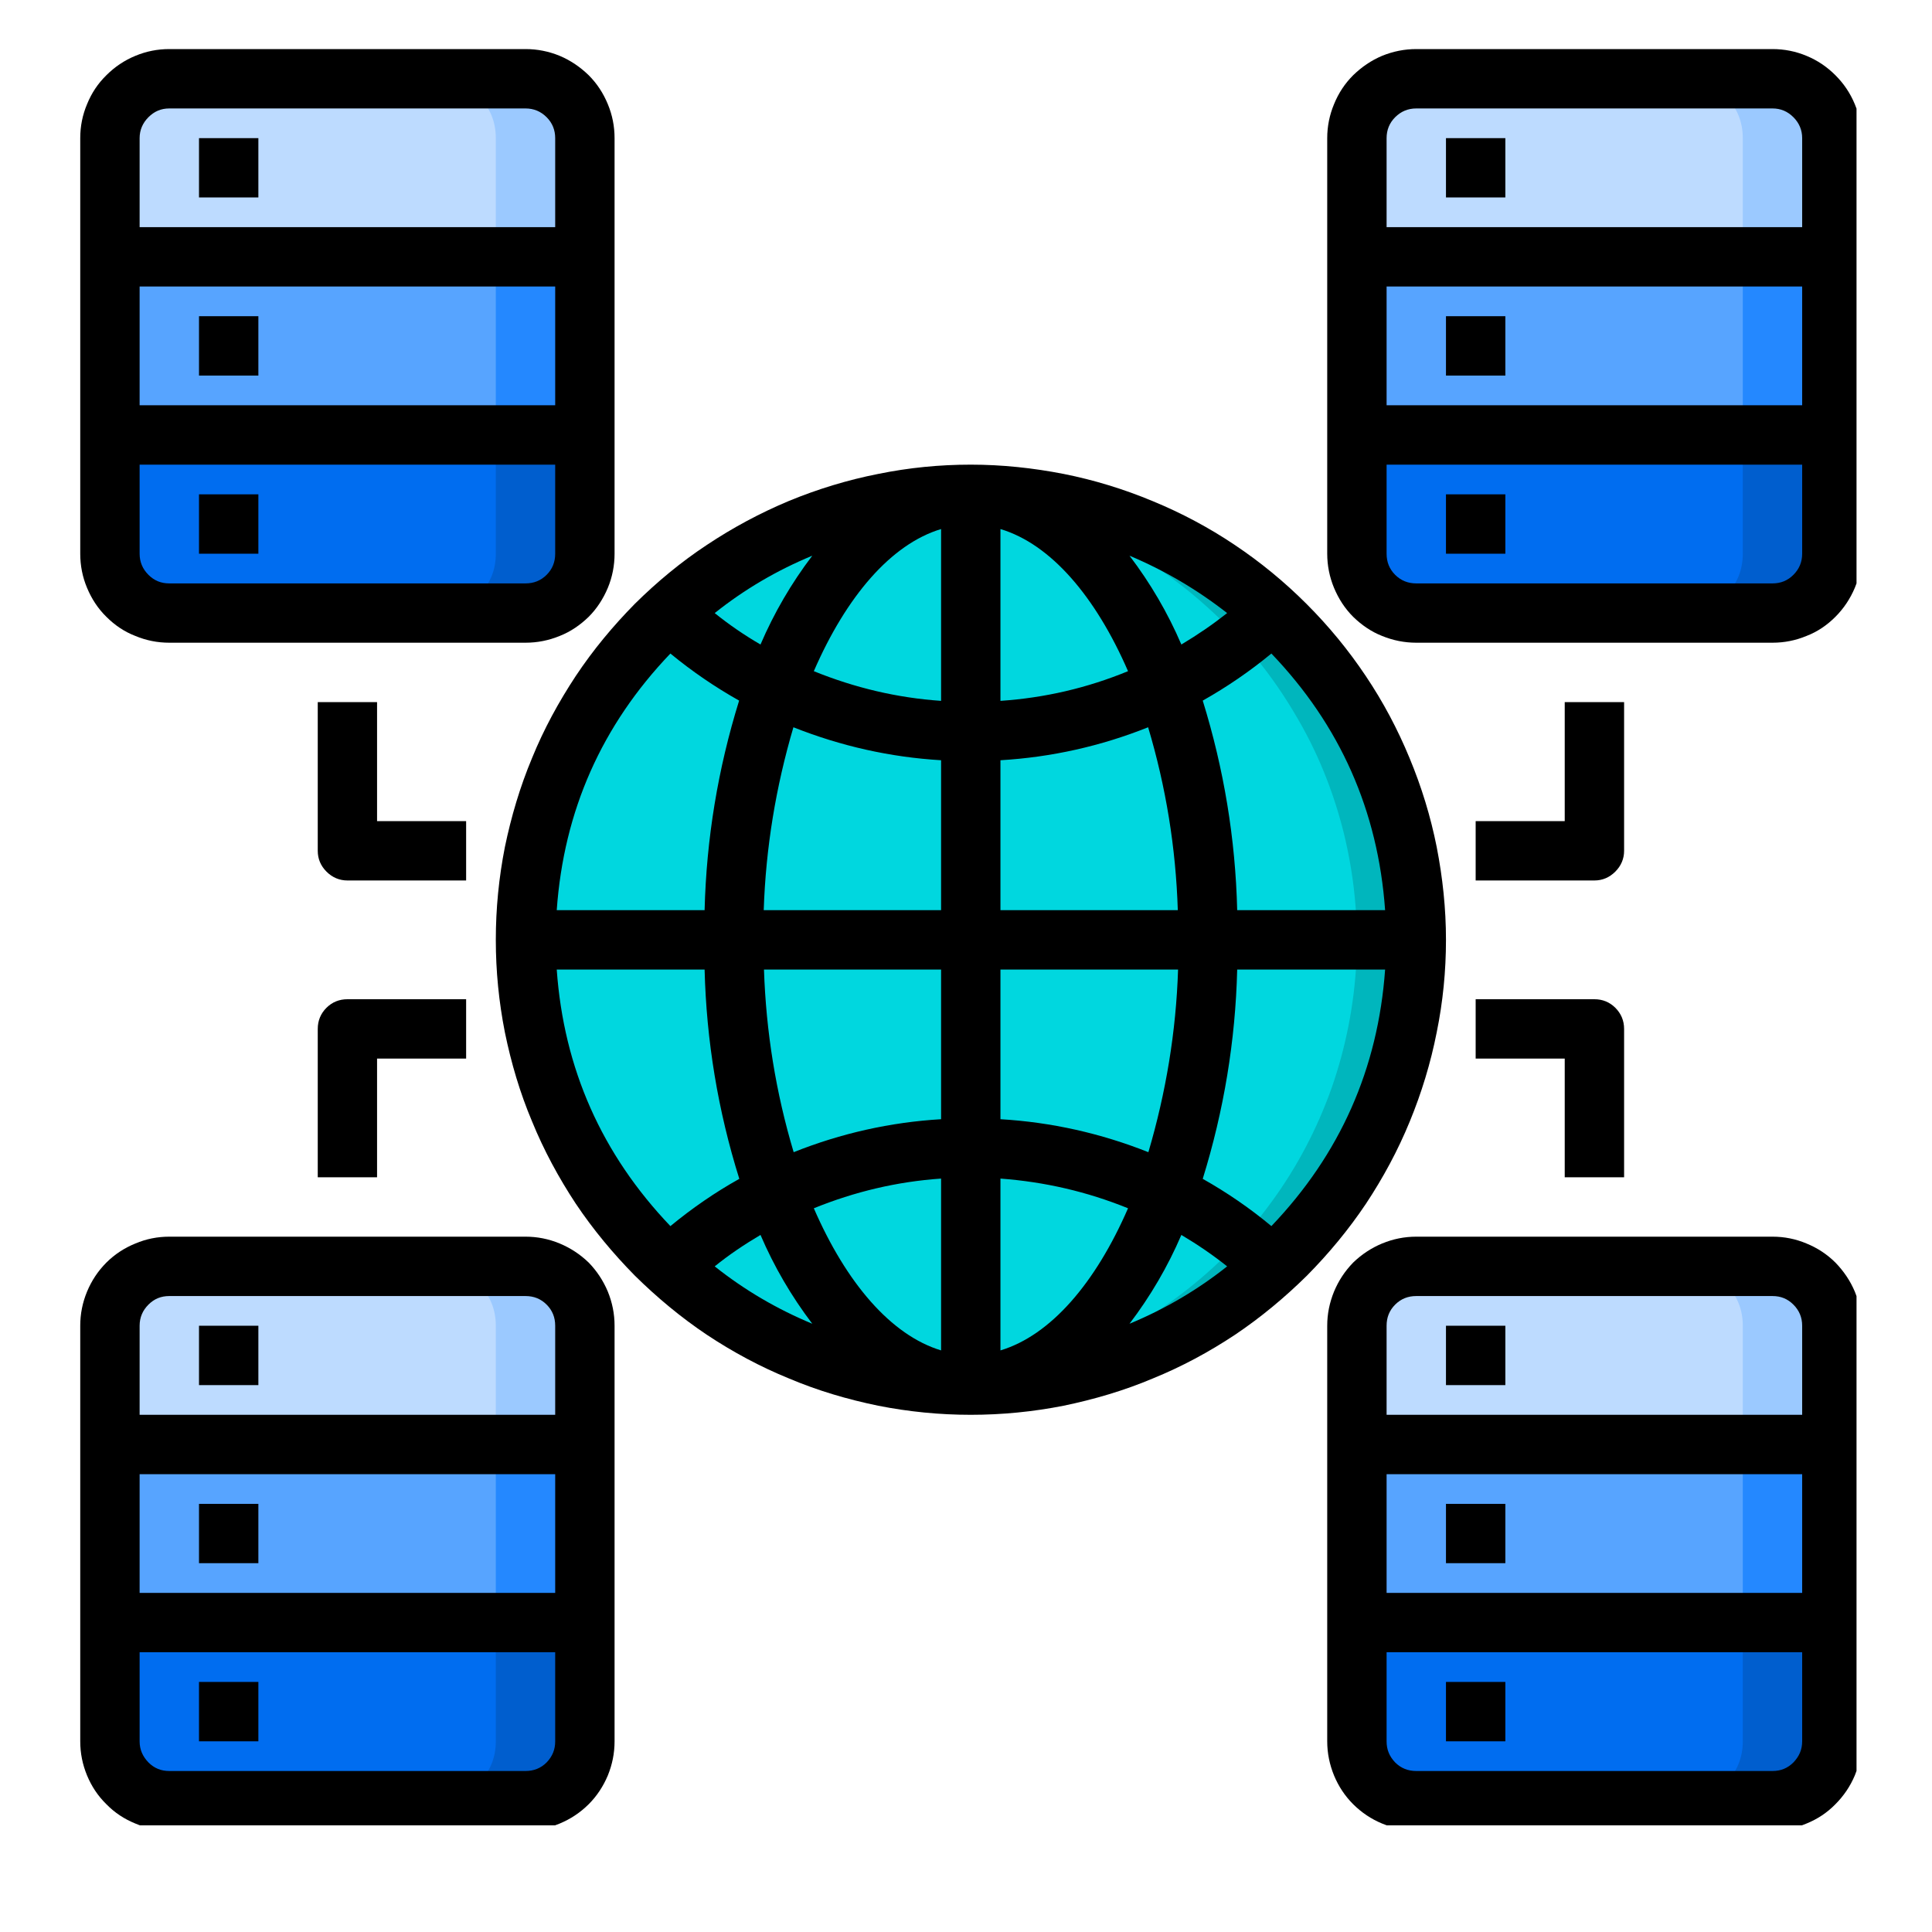 <?xml version="1.0" encoding="UTF-8"?>
<svg xmlns="http://www.w3.org/2000/svg" xmlns:xlink="http://www.w3.org/1999/xlink" width="30pt" height="30pt" viewBox="0 0 30 30" version="1.2">
<defs>
<clipPath id="clip1">
  <path d="M 21 25 L 28.828 25 L 28.828 28 L 21 28 Z M 21 25 "/>
</clipPath>
<clipPath id="clip2">
  <path d="M 21 22 L 28.828 22 L 28.828 26 L 21 26 Z M 21 22 "/>
</clipPath>
<clipPath id="clip3">
  <path d="M 21 19 L 28.828 19 L 28.828 23 L 21 23 Z M 21 19 "/>
</clipPath>
<clipPath id="clip4">
  <path d="M 21 6 L 28.828 6 L 28.828 10 L 21 10 Z M 21 6 "/>
</clipPath>
<clipPath id="clip5">
  <path d="M 21 3 L 28.828 3 L 28.828 7 L 21 7 Z M 21 3 "/>
</clipPath>
<clipPath id="clip6">
  <path d="M 21 1 L 28.828 1 L 28.828 4 L 21 4 Z M 21 1 "/>
</clipPath>
<clipPath id="clip7">
  <path d="M 1.246 25 L 10 25 L 10 28 L 1.246 28 Z M 1.246 25 "/>
</clipPath>
<clipPath id="clip8">
  <path d="M 1.246 22 L 10 22 L 10 26 L 1.246 26 Z M 1.246 22 "/>
</clipPath>
<clipPath id="clip9">
  <path d="M 1.246 19 L 10 19 L 10 23 L 1.246 23 Z M 1.246 19 "/>
</clipPath>
<clipPath id="clip10">
  <path d="M 1.246 6 L 10 6 L 10 10 L 1.246 10 Z M 1.246 6 "/>
</clipPath>
<clipPath id="clip11">
  <path d="M 1.246 3 L 10 3 L 10 7 L 1.246 7 Z M 1.246 3 "/>
</clipPath>
<clipPath id="clip12">
  <path d="M 1.246 1 L 10 1 L 10 4 L 1.246 4 Z M 1.246 1 "/>
</clipPath>
<clipPath id="clip13">
  <path d="M 26 6 L 28.828 6 L 28.828 10 L 26 10 Z M 26 6 "/>
</clipPath>
<clipPath id="clip14">
  <path d="M 27 3 L 28.828 3 L 28.828 7 L 27 7 Z M 27 3 "/>
</clipPath>
<clipPath id="clip15">
  <path d="M 26 1 L 28.828 1 L 28.828 4 L 26 4 Z M 26 1 "/>
</clipPath>
<clipPath id="clip16">
  <path d="M 26 25 L 28.828 25 L 28.828 28 L 26 28 Z M 26 25 "/>
</clipPath>
<clipPath id="clip17">
  <path d="M 27 22 L 28.828 22 L 28.828 26 L 27 26 Z M 27 22 "/>
</clipPath>
<clipPath id="clip18">
  <path d="M 26 19 L 28.828 19 L 28.828 23 L 26 23 Z M 26 19 "/>
</clipPath>
<clipPath id="clip19">
  <path d="M 1.246 0.762 L 10 0.762 L 10 10 L 1.246 10 Z M 1.246 0.762 "/>
</clipPath>
<clipPath id="clip20">
  <path d="M 20 0.762 L 28.828 0.762 L 28.828 10 L 20 10 Z M 20 0.762 "/>
</clipPath>
<clipPath id="clip21">
  <path d="M 1.246 19 L 10 19 L 10 28.344 L 1.246 28.344 Z M 1.246 19 "/>
</clipPath>
<clipPath id="clip22">
  <path d="M 20 19 L 28.828 19 L 28.828 28.344 L 20 28.344 Z M 20 19 "/>
</clipPath>
</defs>
<g id="surface1">
<g clip-path="url(#clip1)" clip-rule="nonzero">
<path style=" stroke:none;fill-rule:nonzero;fill:rgb(0%,42.749%,94.119%);fill-opacity:1;" d="M 28.445 25.195 L 28.445 27.039 C 28.445 27.293 28.355 27.512 28.176 27.691 C 27.996 27.871 27.777 27.961 27.523 27.961 L 21.992 27.961 C 21.738 27.961 21.52 27.871 21.34 27.691 C 21.16 27.512 21.07 27.293 21.07 27.039 L 21.07 25.195 Z M 28.445 25.195 "/>
</g>
<g clip-path="url(#clip2)" clip-rule="nonzero">
<path style=" stroke:none;fill-rule:nonzero;fill:rgb(34.119%,64.31%,100%);fill-opacity:1;" d="M 21.07 22.43 L 28.445 22.43 L 28.445 25.195 L 21.07 25.195 Z M 21.07 22.43 "/>
</g>
<g clip-path="url(#clip3)" clip-rule="nonzero">
<path style=" stroke:none;fill-rule:nonzero;fill:rgb(74.12%,85.88%,100%);fill-opacity:1;" d="M 28.445 20.586 L 28.445 22.43 L 21.07 22.43 L 21.07 20.586 C 21.07 20.332 21.16 20.113 21.34 19.934 C 21.52 19.754 21.738 19.664 21.992 19.664 L 27.523 19.664 C 27.777 19.664 27.996 19.754 28.176 19.934 C 28.355 20.113 28.445 20.332 28.445 20.586 Z M 28.445 20.586 "/>
</g>
<g clip-path="url(#clip4)" clip-rule="nonzero">
<path style=" stroke:none;fill-rule:nonzero;fill:rgb(0%,42.749%,94.119%);fill-opacity:1;" d="M 28.445 6.754 L 28.445 8.598 C 28.445 8.852 28.355 9.07 28.176 9.25 C 27.996 9.43 27.777 9.52 27.523 9.52 L 21.992 9.52 C 21.738 9.52 21.52 9.43 21.34 9.25 C 21.16 9.07 21.07 8.852 21.07 8.598 L 21.07 6.754 Z M 28.445 6.754 "/>
</g>
<g clip-path="url(#clip5)" clip-rule="nonzero">
<path style=" stroke:none;fill-rule:nonzero;fill:rgb(34.119%,64.31%,100%);fill-opacity:1;" d="M 21.07 3.988 L 28.445 3.988 L 28.445 6.754 L 21.07 6.754 Z M 21.07 3.988 "/>
</g>
<g clip-path="url(#clip6)" clip-rule="nonzero">
<path style=" stroke:none;fill-rule:nonzero;fill:rgb(74.12%,85.88%,100%);fill-opacity:1;" d="M 28.445 2.145 L 28.445 3.988 L 21.07 3.988 L 21.07 2.145 C 21.07 1.891 21.16 1.672 21.34 1.492 C 21.52 1.312 21.738 1.223 21.992 1.223 L 27.523 1.223 C 27.777 1.223 27.996 1.312 28.176 1.492 C 28.355 1.672 28.445 1.891 28.445 2.145 Z M 28.445 2.145 "/>
</g>
<path style=" stroke:none;fill-rule:nonzero;fill:rgb(0%,84.309%,87.45%);fill-opacity:1;" d="M 19.77 9.52 C 19.383 9.164 18.961 8.859 18.504 8.598 C 18.051 8.34 17.57 8.133 17.066 7.984 C 16.562 7.832 16.051 7.742 15.527 7.707 C 15 7.676 14.48 7.703 13.961 7.789 C 13.445 7.875 12.941 8.016 12.457 8.219 C 11.973 8.418 11.516 8.672 11.09 8.977 C 10.66 9.281 10.273 9.629 9.926 10.023 C 9.578 10.418 9.277 10.844 9.027 11.305 C 8.777 11.77 8.586 12.25 8.445 12.758 C 8.305 13.266 8.223 13.781 8.203 14.305 C 8.18 14.828 8.219 15.348 8.316 15.863 C 8.41 16.383 8.566 16.879 8.777 17.359 C 8.988 17.84 9.25 18.293 9.562 18.715 C 9.875 19.133 10.234 19.516 10.633 19.855 C 11.035 20.195 11.469 20.484 11.934 20.723 C 12.402 20.965 12.891 21.148 13.398 21.277 C 13.906 21.406 14.426 21.477 14.949 21.488 C 15.473 21.5 15.992 21.449 16.508 21.344 C 17.023 21.234 17.516 21.07 17.992 20.852 C 18.469 20.629 18.914 20.359 19.328 20.035 C 19.742 19.715 20.117 19.348 20.449 18.941 C 20.777 18.535 21.059 18.094 21.289 17.621 C 21.52 17.148 21.695 16.66 21.812 16.148 C 21.934 15.637 21.992 15.117 21.992 14.594 C 21.992 13.629 21.801 12.707 21.414 11.824 C 21.027 10.941 20.48 10.172 19.77 9.52 Z M 19.77 9.52 "/>
<path style=" stroke:none;fill-rule:nonzero;fill:rgb(0%,71.37%,74.12%);fill-opacity:1;" d="M 21.992 14.594 C 21.992 15.047 21.945 15.496 21.855 15.941 C 21.766 16.387 21.637 16.816 21.461 17.238 C 21.285 17.656 21.074 18.055 20.82 18.43 C 20.57 18.809 20.281 19.156 19.961 19.477 C 19.641 19.797 19.293 20.086 18.914 20.336 C 18.539 20.59 18.141 20.805 17.719 20.977 C 17.301 21.152 16.871 21.281 16.426 21.371 C 15.98 21.461 15.531 21.508 15.074 21.508 C 14.918 21.508 14.766 21.504 14.613 21.488 C 15.289 21.445 15.941 21.305 16.574 21.066 C 17.207 20.832 17.793 20.512 18.332 20.102 C 18.871 19.695 19.34 19.219 19.738 18.672 C 20.137 18.129 20.449 17.535 20.676 16.898 C 20.898 16.262 21.027 15.605 21.062 14.934 C 21.094 14.258 21.027 13.594 20.867 12.938 C 20.703 12.281 20.453 11.66 20.105 11.082 C 19.762 10.5 19.344 9.98 18.848 9.52 C 17.656 8.406 16.242 7.797 14.613 7.695 C 14.766 7.684 14.918 7.676 15.074 7.676 C 15.531 7.68 15.98 7.723 16.426 7.812 C 16.871 7.902 17.301 8.031 17.719 8.207 C 18.141 8.383 18.539 8.594 18.914 8.848 C 19.293 9.098 19.641 9.387 19.961 9.707 C 20.281 10.027 20.57 10.375 20.82 10.754 C 21.074 11.133 21.285 11.527 21.461 11.949 C 21.637 12.367 21.766 12.801 21.855 13.242 C 21.945 13.688 21.992 14.137 21.992 14.594 Z M 21.992 14.594 "/>
<g clip-path="url(#clip7)" clip-rule="nonzero">
<path style=" stroke:none;fill-rule:nonzero;fill:rgb(0%,42.749%,94.119%);fill-opacity:1;" d="M 9.082 25.195 L 9.082 27.039 C 9.082 27.293 8.992 27.512 8.812 27.691 C 8.633 27.871 8.414 27.961 8.16 27.961 L 2.629 27.961 C 2.375 27.961 2.156 27.871 1.977 27.691 C 1.797 27.512 1.707 27.293 1.707 27.039 L 1.707 25.195 Z M 9.082 25.195 "/>
</g>
<g clip-path="url(#clip8)" clip-rule="nonzero">
<path style=" stroke:none;fill-rule:nonzero;fill:rgb(34.119%,64.31%,100%);fill-opacity:1;" d="M 1.707 22.43 L 9.082 22.43 L 9.082 25.195 L 1.707 25.195 Z M 1.707 22.43 "/>
</g>
<g clip-path="url(#clip9)" clip-rule="nonzero">
<path style=" stroke:none;fill-rule:nonzero;fill:rgb(74.12%,85.88%,100%);fill-opacity:1;" d="M 9.082 20.586 L 9.082 22.43 L 1.707 22.43 L 1.707 20.586 C 1.707 20.332 1.797 20.113 1.977 19.934 C 2.156 19.754 2.375 19.664 2.629 19.664 L 8.16 19.664 C 8.414 19.664 8.633 19.754 8.812 19.934 C 8.992 20.113 9.082 20.332 9.082 20.586 Z M 9.082 20.586 "/>
</g>
<g clip-path="url(#clip10)" clip-rule="nonzero">
<path style=" stroke:none;fill-rule:nonzero;fill:rgb(0%,42.749%,94.119%);fill-opacity:1;" d="M 9.082 6.754 L 9.082 8.598 C 9.082 8.852 8.992 9.07 8.812 9.25 C 8.633 9.43 8.414 9.52 8.16 9.52 L 2.629 9.52 C 2.375 9.52 2.156 9.43 1.977 9.25 C 1.797 9.07 1.707 8.852 1.707 8.598 L 1.707 6.754 Z M 9.082 6.754 "/>
</g>
<g clip-path="url(#clip11)" clip-rule="nonzero">
<path style=" stroke:none;fill-rule:nonzero;fill:rgb(34.119%,64.31%,100%);fill-opacity:1;" d="M 1.707 3.988 L 9.082 3.988 L 9.082 6.754 L 1.707 6.754 Z M 1.707 3.988 "/>
</g>
<g clip-path="url(#clip12)" clip-rule="nonzero">
<path style=" stroke:none;fill-rule:nonzero;fill:rgb(74.12%,85.88%,100%);fill-opacity:1;" d="M 9.082 2.145 L 9.082 3.988 L 1.707 3.988 L 1.707 2.145 C 1.707 1.891 1.797 1.672 1.977 1.492 C 2.156 1.312 2.375 1.223 2.629 1.223 L 8.16 1.223 C 8.414 1.223 8.633 1.312 8.812 1.492 C 8.992 1.672 9.082 1.891 9.082 2.145 Z M 9.082 2.145 "/>
</g>
<path style=" stroke:none;fill-rule:nonzero;fill:rgb(0%,36.859%,80.779%);fill-opacity:1;" d="M 9.082 6.754 L 9.082 8.598 C 9.082 8.852 8.992 9.07 8.812 9.25 C 8.633 9.43 8.414 9.52 8.16 9.52 L 6.777 9.52 C 7.031 9.52 7.25 9.43 7.43 9.25 C 7.609 9.07 7.699 8.852 7.699 8.598 L 7.699 6.754 Z M 9.082 6.754 "/>
<path style=" stroke:none;fill-rule:nonzero;fill:rgb(14.119%,53.329%,100%);fill-opacity:1;" d="M 7.699 3.988 L 9.082 3.988 L 9.082 6.754 L 7.699 6.754 Z M 7.699 3.988 "/>
<path style=" stroke:none;fill-rule:nonzero;fill:rgb(60.779%,78.819%,100%);fill-opacity:1;" d="M 9.082 2.145 L 9.082 3.988 L 7.699 3.988 L 7.699 2.145 C 7.699 1.891 7.609 1.672 7.43 1.492 C 7.25 1.312 7.031 1.223 6.777 1.223 L 8.16 1.223 C 8.414 1.223 8.633 1.312 8.812 1.492 C 8.992 1.672 9.082 1.891 9.082 2.145 Z M 9.082 2.145 "/>
<g clip-path="url(#clip13)" clip-rule="nonzero">
<path style=" stroke:none;fill-rule:nonzero;fill:rgb(0%,36.859%,80.779%);fill-opacity:1;" d="M 28.445 6.754 L 28.445 8.598 C 28.445 8.852 28.355 9.07 28.176 9.25 C 27.996 9.43 27.777 9.52 27.523 9.52 L 26.141 9.52 C 26.395 9.52 26.613 9.43 26.793 9.25 C 26.973 9.07 27.062 8.852 27.062 8.598 L 27.062 6.754 Z M 28.445 6.754 "/>
</g>
<g clip-path="url(#clip14)" clip-rule="nonzero">
<path style=" stroke:none;fill-rule:nonzero;fill:rgb(14.119%,53.329%,100%);fill-opacity:1;" d="M 27.062 3.988 L 28.445 3.988 L 28.445 6.754 L 27.062 6.754 Z M 27.062 3.988 "/>
</g>
<g clip-path="url(#clip15)" clip-rule="nonzero">
<path style=" stroke:none;fill-rule:nonzero;fill:rgb(60.779%,78.819%,100%);fill-opacity:1;" d="M 28.445 2.145 L 28.445 3.988 L 27.062 3.988 L 27.062 2.145 C 27.062 1.891 26.973 1.672 26.793 1.492 C 26.613 1.312 26.395 1.223 26.141 1.223 L 27.523 1.223 C 27.777 1.223 27.996 1.312 28.176 1.492 C 28.355 1.672 28.445 1.891 28.445 2.145 Z M 28.445 2.145 "/>
</g>
<path style=" stroke:none;fill-rule:nonzero;fill:rgb(0%,36.859%,80.779%);fill-opacity:1;" d="M 9.082 25.195 L 9.082 27.039 C 9.082 27.293 8.992 27.512 8.812 27.691 C 8.633 27.871 8.414 27.961 8.16 27.961 L 6.777 27.961 C 7.031 27.961 7.25 27.871 7.43 27.691 C 7.609 27.512 7.699 27.293 7.699 27.039 L 7.699 25.195 Z M 9.082 25.195 "/>
<path style=" stroke:none;fill-rule:nonzero;fill:rgb(14.119%,53.329%,100%);fill-opacity:1;" d="M 7.699 22.43 L 9.082 22.43 L 9.082 25.195 L 7.699 25.195 Z M 7.699 22.43 "/>
<path style=" stroke:none;fill-rule:nonzero;fill:rgb(60.779%,78.819%,100%);fill-opacity:1;" d="M 9.082 20.586 L 9.082 22.43 L 7.699 22.43 L 7.699 20.586 C 7.699 20.332 7.609 20.113 7.43 19.934 C 7.25 19.754 7.031 19.664 6.777 19.664 L 8.16 19.664 C 8.414 19.664 8.633 19.754 8.812 19.934 C 8.992 20.113 9.082 20.332 9.082 20.586 Z M 9.082 20.586 "/>
<g clip-path="url(#clip16)" clip-rule="nonzero">
<path style=" stroke:none;fill-rule:nonzero;fill:rgb(0%,36.859%,80.779%);fill-opacity:1;" d="M 28.445 25.195 L 28.445 27.039 C 28.445 27.293 28.355 27.512 28.176 27.691 C 27.996 27.871 27.777 27.961 27.523 27.961 L 26.141 27.961 C 26.395 27.961 26.613 27.871 26.793 27.691 C 26.973 27.512 27.062 27.293 27.062 27.039 L 27.062 25.195 Z M 28.445 25.195 "/>
</g>
<g clip-path="url(#clip17)" clip-rule="nonzero">
<path style=" stroke:none;fill-rule:nonzero;fill:rgb(14.119%,53.329%,100%);fill-opacity:1;" d="M 27.062 22.43 L 28.445 22.43 L 28.445 25.195 L 27.062 25.195 Z M 27.062 22.43 "/>
</g>
<g clip-path="url(#clip18)" clip-rule="nonzero">
<path style=" stroke:none;fill-rule:nonzero;fill:rgb(60.779%,78.819%,100%);fill-opacity:1;" d="M 28.445 20.586 L 28.445 22.43 L 27.062 22.43 L 27.062 20.586 C 27.062 20.332 26.973 20.113 26.793 19.934 C 26.613 19.754 26.395 19.664 26.141 19.664 L 27.523 19.664 C 27.777 19.664 27.996 19.754 28.176 19.934 C 28.355 20.113 28.445 20.332 28.445 20.586 Z M 28.445 20.586 "/>
</g>
<path style=" stroke:none;fill-rule:nonzero;fill:rgb(0%,0%,0%);fill-opacity:1;" d="M 3.09 4.91 L 4.012 4.91 L 4.012 5.832 L 3.09 5.832 Z M 3.09 4.91 "/>
<path style=" stroke:none;fill-rule:nonzero;fill:rgb(0%,0%,0%);fill-opacity:1;" d="M 3.09 2.145 L 4.012 2.145 L 4.012 3.066 L 3.09 3.066 Z M 3.09 2.145 "/>
<g clip-path="url(#clip19)" clip-rule="nonzero">
<path style=" stroke:none;fill-rule:nonzero;fill:rgb(0%,0%,0%);fill-opacity:1;" d="M 2.629 9.98 L 8.16 9.98 C 8.344 9.98 8.52 9.945 8.691 9.875 C 8.859 9.809 9.008 9.707 9.141 9.578 C 9.27 9.449 9.367 9.297 9.438 9.129 C 9.508 8.961 9.543 8.781 9.543 8.598 L 9.543 2.145 C 9.543 1.961 9.508 1.785 9.438 1.617 C 9.367 1.445 9.27 1.297 9.141 1.168 C 9.008 1.039 8.859 0.938 8.691 0.867 C 8.52 0.797 8.344 0.762 8.16 0.762 L 2.629 0.762 C 2.445 0.762 2.27 0.797 2.102 0.867 C 1.93 0.938 1.781 1.039 1.652 1.168 C 1.52 1.297 1.422 1.445 1.352 1.617 C 1.281 1.785 1.246 1.961 1.246 2.145 L 1.246 8.598 C 1.246 8.781 1.281 8.961 1.352 9.129 C 1.422 9.297 1.52 9.449 1.652 9.578 C 1.781 9.707 1.93 9.809 2.102 9.875 C 2.27 9.945 2.445 9.98 2.629 9.98 Z M 8.16 9.059 L 2.629 9.059 C 2.5 9.059 2.395 9.016 2.305 8.926 C 2.215 8.836 2.168 8.727 2.168 8.598 L 2.168 7.215 L 8.621 7.215 L 8.621 8.598 C 8.621 8.727 8.578 8.836 8.488 8.926 C 8.398 9.016 8.289 9.059 8.16 9.059 Z M 2.168 6.293 L 2.168 4.449 L 8.621 4.449 L 8.621 6.293 Z M 2.629 1.684 L 8.16 1.684 C 8.289 1.684 8.398 1.73 8.488 1.82 C 8.578 1.91 8.621 2.02 8.621 2.145 L 8.621 3.527 L 2.168 3.527 L 2.168 2.145 C 2.168 2.02 2.215 1.91 2.305 1.82 C 2.395 1.73 2.5 1.684 2.629 1.684 Z M 2.629 1.684 "/>
</g>
<path style=" stroke:none;fill-rule:nonzero;fill:rgb(0%,0%,0%);fill-opacity:1;" d="M 3.09 7.676 L 4.012 7.676 L 4.012 8.598 L 3.09 8.598 Z M 3.09 7.676 "/>
<path style=" stroke:none;fill-rule:nonzero;fill:rgb(0%,0%,0%);fill-opacity:1;" d="M 22.453 4.91 L 23.375 4.91 L 23.375 5.832 L 22.453 5.832 Z M 22.453 4.91 "/>
<g clip-path="url(#clip20)" clip-rule="nonzero">
<path style=" stroke:none;fill-rule:nonzero;fill:rgb(0%,0%,0%);fill-opacity:1;" d="M 27.523 0.762 L 21.992 0.762 C 21.809 0.762 21.633 0.797 21.461 0.867 C 21.293 0.938 21.145 1.039 21.012 1.168 C 20.883 1.297 20.785 1.445 20.715 1.617 C 20.645 1.785 20.609 1.961 20.609 2.145 L 20.609 8.598 C 20.609 8.781 20.645 8.961 20.715 9.129 C 20.785 9.297 20.883 9.449 21.012 9.578 C 21.145 9.707 21.293 9.809 21.461 9.875 C 21.633 9.945 21.809 9.98 21.992 9.98 L 27.523 9.98 C 27.707 9.98 27.883 9.945 28.051 9.875 C 28.223 9.809 28.371 9.707 28.5 9.578 C 28.629 9.449 28.73 9.297 28.801 9.129 C 28.871 8.961 28.906 8.781 28.906 8.598 L 28.906 2.145 C 28.906 1.961 28.871 1.785 28.801 1.617 C 28.73 1.445 28.629 1.297 28.5 1.168 C 28.371 1.039 28.223 0.938 28.051 0.867 C 27.883 0.797 27.707 0.762 27.523 0.762 Z M 21.992 1.684 L 27.523 1.684 C 27.652 1.684 27.758 1.73 27.848 1.82 C 27.938 1.91 27.984 2.02 27.984 2.145 L 27.984 3.527 L 21.531 3.527 L 21.531 2.145 C 21.531 2.02 21.574 1.91 21.664 1.82 C 21.754 1.73 21.863 1.684 21.992 1.684 Z M 27.984 4.449 L 27.984 6.293 L 21.531 6.293 L 21.531 4.449 Z M 27.523 9.059 L 21.992 9.059 C 21.863 9.059 21.754 9.016 21.664 8.926 C 21.574 8.836 21.531 8.727 21.531 8.598 L 21.531 7.215 L 27.984 7.215 L 27.984 8.598 C 27.984 8.727 27.938 8.836 27.848 8.926 C 27.758 9.016 27.652 9.059 27.523 9.059 Z M 27.523 9.059 "/>
</g>
<path style=" stroke:none;fill-rule:nonzero;fill:rgb(0%,0%,0%);fill-opacity:1;" d="M 22.453 2.145 L 23.375 2.145 L 23.375 3.066 L 22.453 3.066 Z M 22.453 2.145 "/>
<path style=" stroke:none;fill-rule:nonzero;fill:rgb(0%,0%,0%);fill-opacity:1;" d="M 22.453 7.676 L 23.375 7.676 L 23.375 8.598 L 22.453 8.598 Z M 22.453 7.676 "/>
<path style=" stroke:none;fill-rule:nonzero;fill:rgb(0%,0%,0%);fill-opacity:1;" d="M 3.09 23.352 L 4.012 23.352 L 4.012 24.273 L 3.09 24.273 Z M 3.09 23.352 "/>
<g clip-path="url(#clip21)" clip-rule="nonzero">
<path style=" stroke:none;fill-rule:nonzero;fill:rgb(0%,0%,0%);fill-opacity:1;" d="M 8.16 19.203 L 2.629 19.203 C 2.445 19.203 2.27 19.238 2.102 19.309 C 1.93 19.379 1.781 19.477 1.652 19.605 C 1.52 19.738 1.422 19.887 1.352 20.055 C 1.281 20.227 1.246 20.402 1.246 20.586 L 1.246 27.039 C 1.246 27.223 1.281 27.398 1.352 27.57 C 1.422 27.738 1.52 27.887 1.652 28.016 C 1.781 28.148 1.93 28.246 2.102 28.316 C 2.27 28.387 2.445 28.422 2.629 28.422 L 8.16 28.422 C 8.344 28.422 8.52 28.387 8.691 28.316 C 8.859 28.246 9.008 28.148 9.141 28.016 C 9.27 27.887 9.367 27.738 9.438 27.57 C 9.508 27.398 9.543 27.223 9.543 27.039 L 9.543 20.586 C 9.543 20.402 9.508 20.227 9.438 20.055 C 9.367 19.887 9.27 19.738 9.141 19.605 C 9.008 19.477 8.859 19.379 8.691 19.309 C 8.52 19.238 8.344 19.203 8.16 19.203 Z M 2.629 20.125 L 8.16 20.125 C 8.289 20.125 8.398 20.168 8.488 20.258 C 8.578 20.348 8.621 20.457 8.621 20.586 L 8.621 21.969 L 2.168 21.969 L 2.168 20.586 C 2.168 20.457 2.215 20.348 2.305 20.258 C 2.395 20.168 2.5 20.125 2.629 20.125 Z M 8.621 22.891 L 8.621 24.734 L 2.168 24.734 L 2.168 22.891 Z M 8.16 27.5 L 2.629 27.5 C 2.5 27.5 2.395 27.457 2.305 27.367 C 2.215 27.273 2.168 27.168 2.168 27.039 L 2.168 25.656 L 8.621 25.656 L 8.621 27.039 C 8.621 27.168 8.578 27.273 8.488 27.367 C 8.398 27.457 8.289 27.5 8.16 27.5 Z M 8.16 27.5 "/>
</g>
<path style=" stroke:none;fill-rule:nonzero;fill:rgb(0%,0%,0%);fill-opacity:1;" d="M 3.09 20.586 L 4.012 20.586 L 4.012 21.508 L 3.09 21.508 Z M 3.09 20.586 "/>
<path style=" stroke:none;fill-rule:nonzero;fill:rgb(0%,0%,0%);fill-opacity:1;" d="M 3.09 26.117 L 4.012 26.117 L 4.012 27.039 L 3.09 27.039 Z M 3.09 26.117 "/>
<path style=" stroke:none;fill-rule:nonzero;fill:rgb(0%,0%,0%);fill-opacity:1;" d="M 22.453 23.352 L 23.375 23.352 L 23.375 24.273 L 22.453 24.273 Z M 22.453 23.352 "/>
<g clip-path="url(#clip22)" clip-rule="nonzero">
<path style=" stroke:none;fill-rule:nonzero;fill:rgb(0%,0%,0%);fill-opacity:1;" d="M 27.523 19.203 L 21.992 19.203 C 21.809 19.203 21.633 19.238 21.461 19.309 C 21.293 19.379 21.145 19.477 21.012 19.605 C 20.883 19.738 20.785 19.887 20.715 20.055 C 20.645 20.227 20.609 20.402 20.609 20.586 L 20.609 27.039 C 20.609 27.223 20.645 27.398 20.715 27.57 C 20.785 27.738 20.883 27.887 21.012 28.016 C 21.145 28.148 21.293 28.246 21.461 28.316 C 21.633 28.387 21.809 28.422 21.992 28.422 L 27.523 28.422 C 27.707 28.422 27.883 28.387 28.051 28.316 C 28.223 28.246 28.371 28.148 28.5 28.016 C 28.629 27.887 28.73 27.738 28.801 27.57 C 28.871 27.398 28.906 27.223 28.906 27.039 L 28.906 20.586 C 28.906 20.402 28.871 20.227 28.801 20.055 C 28.73 19.887 28.629 19.738 28.5 19.605 C 28.371 19.477 28.223 19.379 28.051 19.309 C 27.883 19.238 27.707 19.203 27.523 19.203 Z M 21.992 20.125 L 27.523 20.125 C 27.652 20.125 27.758 20.168 27.848 20.258 C 27.938 20.348 27.984 20.457 27.984 20.586 L 27.984 21.969 L 21.531 21.969 L 21.531 20.586 C 21.531 20.457 21.574 20.348 21.664 20.258 C 21.754 20.168 21.863 20.125 21.992 20.125 Z M 27.984 22.891 L 27.984 24.734 L 21.531 24.734 L 21.531 22.891 Z M 27.523 27.5 L 21.992 27.5 C 21.863 27.5 21.754 27.457 21.664 27.367 C 21.574 27.273 21.531 27.168 21.531 27.039 L 21.531 25.656 L 27.984 25.656 L 27.984 27.039 C 27.984 27.168 27.938 27.273 27.848 27.367 C 27.758 27.457 27.652 27.5 27.523 27.5 Z M 27.523 27.5 "/>
</g>
<path style=" stroke:none;fill-rule:nonzero;fill:rgb(0%,0%,0%);fill-opacity:1;" d="M 22.453 20.586 L 23.375 20.586 L 23.375 21.508 L 22.453 21.508 Z M 22.453 20.586 "/>
<path style=" stroke:none;fill-rule:nonzero;fill:rgb(0%,0%,0%);fill-opacity:1;" d="M 22.453 26.117 L 23.375 26.117 L 23.375 27.039 L 22.453 27.039 Z M 22.453 26.117 "/>
<path style=" stroke:none;fill-rule:nonzero;fill:rgb(0%,0%,0%);fill-opacity:1;" d="M 25.219 13.211 L 25.219 10.902 L 24.297 10.902 L 24.297 12.75 L 22.914 12.75 L 22.914 13.672 L 24.758 13.672 C 24.883 13.672 24.992 13.625 25.082 13.535 C 25.172 13.445 25.219 13.336 25.219 13.211 Z M 25.219 13.211 "/>
<path style=" stroke:none;fill-rule:nonzero;fill:rgb(0%,0%,0%);fill-opacity:1;" d="M 22.914 16.438 L 24.297 16.438 L 24.297 18.281 L 25.219 18.281 L 25.219 15.977 C 25.219 15.848 25.172 15.738 25.082 15.648 C 24.992 15.559 24.883 15.516 24.758 15.516 L 22.914 15.516 Z M 22.914 16.438 "/>
<path style=" stroke:none;fill-rule:nonzero;fill:rgb(0%,0%,0%);fill-opacity:1;" d="M 7.238 12.75 L 5.855 12.75 L 5.855 10.902 L 4.934 10.902 L 4.934 13.211 C 4.934 13.336 4.98 13.445 5.07 13.535 C 5.16 13.625 5.27 13.672 5.395 13.672 L 7.238 13.672 Z M 7.238 12.75 "/>
<path style=" stroke:none;fill-rule:nonzero;fill:rgb(0%,0%,0%);fill-opacity:1;" d="M 4.934 15.977 L 4.934 18.281 L 5.855 18.281 L 5.855 16.438 L 7.238 16.438 L 7.238 15.516 L 5.395 15.516 C 5.27 15.516 5.16 15.559 5.07 15.648 C 4.98 15.738 4.934 15.848 4.934 15.977 Z M 4.934 15.977 "/>
<path style=" stroke:none;fill-rule:nonzero;fill:rgb(0%,0%,0%);fill-opacity:1;" d="M 15.074 7.215 C 14.59 7.215 14.113 7.262 13.637 7.359 C 13.16 7.453 12.699 7.594 12.254 7.777 C 11.805 7.965 11.383 8.191 10.977 8.461 C 10.574 8.727 10.203 9.035 9.859 9.375 C 9.52 9.719 9.211 10.09 8.941 10.496 C 8.676 10.898 8.445 11.32 8.262 11.77 C 8.074 12.219 7.938 12.68 7.84 13.152 C 7.746 13.629 7.699 14.109 7.699 14.594 C 7.699 15.078 7.746 15.555 7.84 16.031 C 7.938 16.508 8.074 16.969 8.262 17.414 C 8.445 17.863 8.676 18.289 8.941 18.691 C 9.211 19.094 9.52 19.465 9.859 19.809 C 10.203 20.148 10.574 20.457 10.977 20.727 C 11.383 20.996 11.805 21.223 12.254 21.406 C 12.699 21.594 13.16 21.73 13.637 21.828 C 14.113 21.922 14.59 21.969 15.074 21.969 C 15.559 21.969 16.039 21.922 16.516 21.828 C 16.988 21.73 17.453 21.594 17.898 21.406 C 18.348 21.223 18.77 20.996 19.176 20.727 C 19.578 20.457 19.949 20.148 20.293 19.809 C 20.633 19.465 20.941 19.094 21.211 18.691 C 21.477 18.289 21.707 17.863 21.891 17.414 C 22.074 16.969 22.215 16.508 22.309 16.031 C 22.406 15.555 22.453 15.078 22.453 14.594 C 22.453 14.109 22.402 13.629 22.309 13.152 C 22.215 12.68 22.074 12.219 21.887 11.77 C 21.703 11.324 21.477 10.898 21.207 10.496 C 20.938 10.094 20.633 9.723 20.289 9.379 C 19.945 9.035 19.574 8.73 19.172 8.461 C 18.77 8.191 18.344 7.965 17.898 7.781 C 17.449 7.594 16.988 7.453 16.516 7.359 C 16.039 7.266 15.559 7.215 15.074 7.215 Z M 21.508 14.133 L 19.211 14.133 C 19.184 13.023 19.004 11.938 18.676 10.879 C 19.051 10.668 19.41 10.422 19.742 10.148 C 20.809 11.262 21.398 12.59 21.508 14.133 Z M 15.535 8.215 C 16.316 8.449 17.012 9.262 17.516 10.422 C 16.879 10.684 16.223 10.836 15.535 10.883 Z M 17.539 8.629 C 18.086 8.859 18.59 9.156 19.055 9.52 C 18.828 9.699 18.594 9.859 18.344 10.008 C 18.133 9.516 17.863 9.055 17.539 8.629 Z M 14.613 8.215 L 14.613 10.883 C 13.93 10.836 13.273 10.68 12.637 10.422 C 13.141 9.262 13.836 8.449 14.613 8.215 Z M 11.809 10.008 C 11.559 9.863 11.32 9.699 11.098 9.52 C 11.559 9.152 12.066 8.855 12.613 8.629 C 12.289 9.055 12.02 9.516 11.809 10.008 Z M 14.613 11.805 L 14.613 14.133 L 11.859 14.133 C 11.891 13.164 12.047 12.219 12.32 11.293 C 13.059 11.586 13.824 11.758 14.613 11.805 Z M 14.613 15.055 L 14.613 17.379 C 13.824 17.426 13.059 17.598 12.324 17.891 C 12.047 16.965 11.895 16.02 11.863 15.055 Z M 14.613 18.301 L 14.613 20.969 C 13.836 20.734 13.141 19.922 12.637 18.762 C 13.273 18.504 13.93 18.348 14.613 18.301 Z M 12.613 20.555 C 12.066 20.328 11.559 20.031 11.098 19.664 C 11.32 19.484 11.559 19.324 11.809 19.176 C 12.02 19.668 12.289 20.129 12.613 20.555 Z M 15.535 20.969 L 15.535 18.301 C 16.223 18.352 16.879 18.504 17.516 18.762 C 17.012 19.922 16.316 20.734 15.535 20.969 Z M 18.344 19.176 C 18.594 19.324 18.828 19.484 19.055 19.664 C 18.594 20.031 18.086 20.328 17.539 20.555 C 17.863 20.129 18.133 19.668 18.344 19.176 Z M 15.535 17.379 L 15.535 15.055 L 18.293 15.055 C 18.262 16.02 18.105 16.965 17.832 17.891 C 17.094 17.598 16.328 17.426 15.535 17.379 Z M 15.535 14.133 L 15.535 11.805 C 16.328 11.758 17.094 11.586 17.828 11.293 C 18.105 12.219 18.258 13.164 18.289 14.133 Z M 10.41 10.148 C 10.742 10.422 11.102 10.668 11.477 10.879 C 11.148 11.938 10.969 13.023 10.941 14.133 L 8.645 14.133 C 8.754 12.59 9.344 11.262 10.41 10.148 Z M 8.645 15.055 L 10.941 15.055 C 10.969 16.16 11.148 17.246 11.48 18.305 C 11.102 18.516 10.746 18.762 10.41 19.039 C 9.344 17.922 8.754 16.594 8.645 15.055 Z M 19.742 19.039 C 19.41 18.762 19.051 18.516 18.676 18.305 C 19.004 17.246 19.184 16.16 19.211 15.055 L 21.508 15.055 C 21.398 16.594 20.809 17.922 19.742 19.039 Z M 19.742 19.039 "/>
</g>
</svg>
